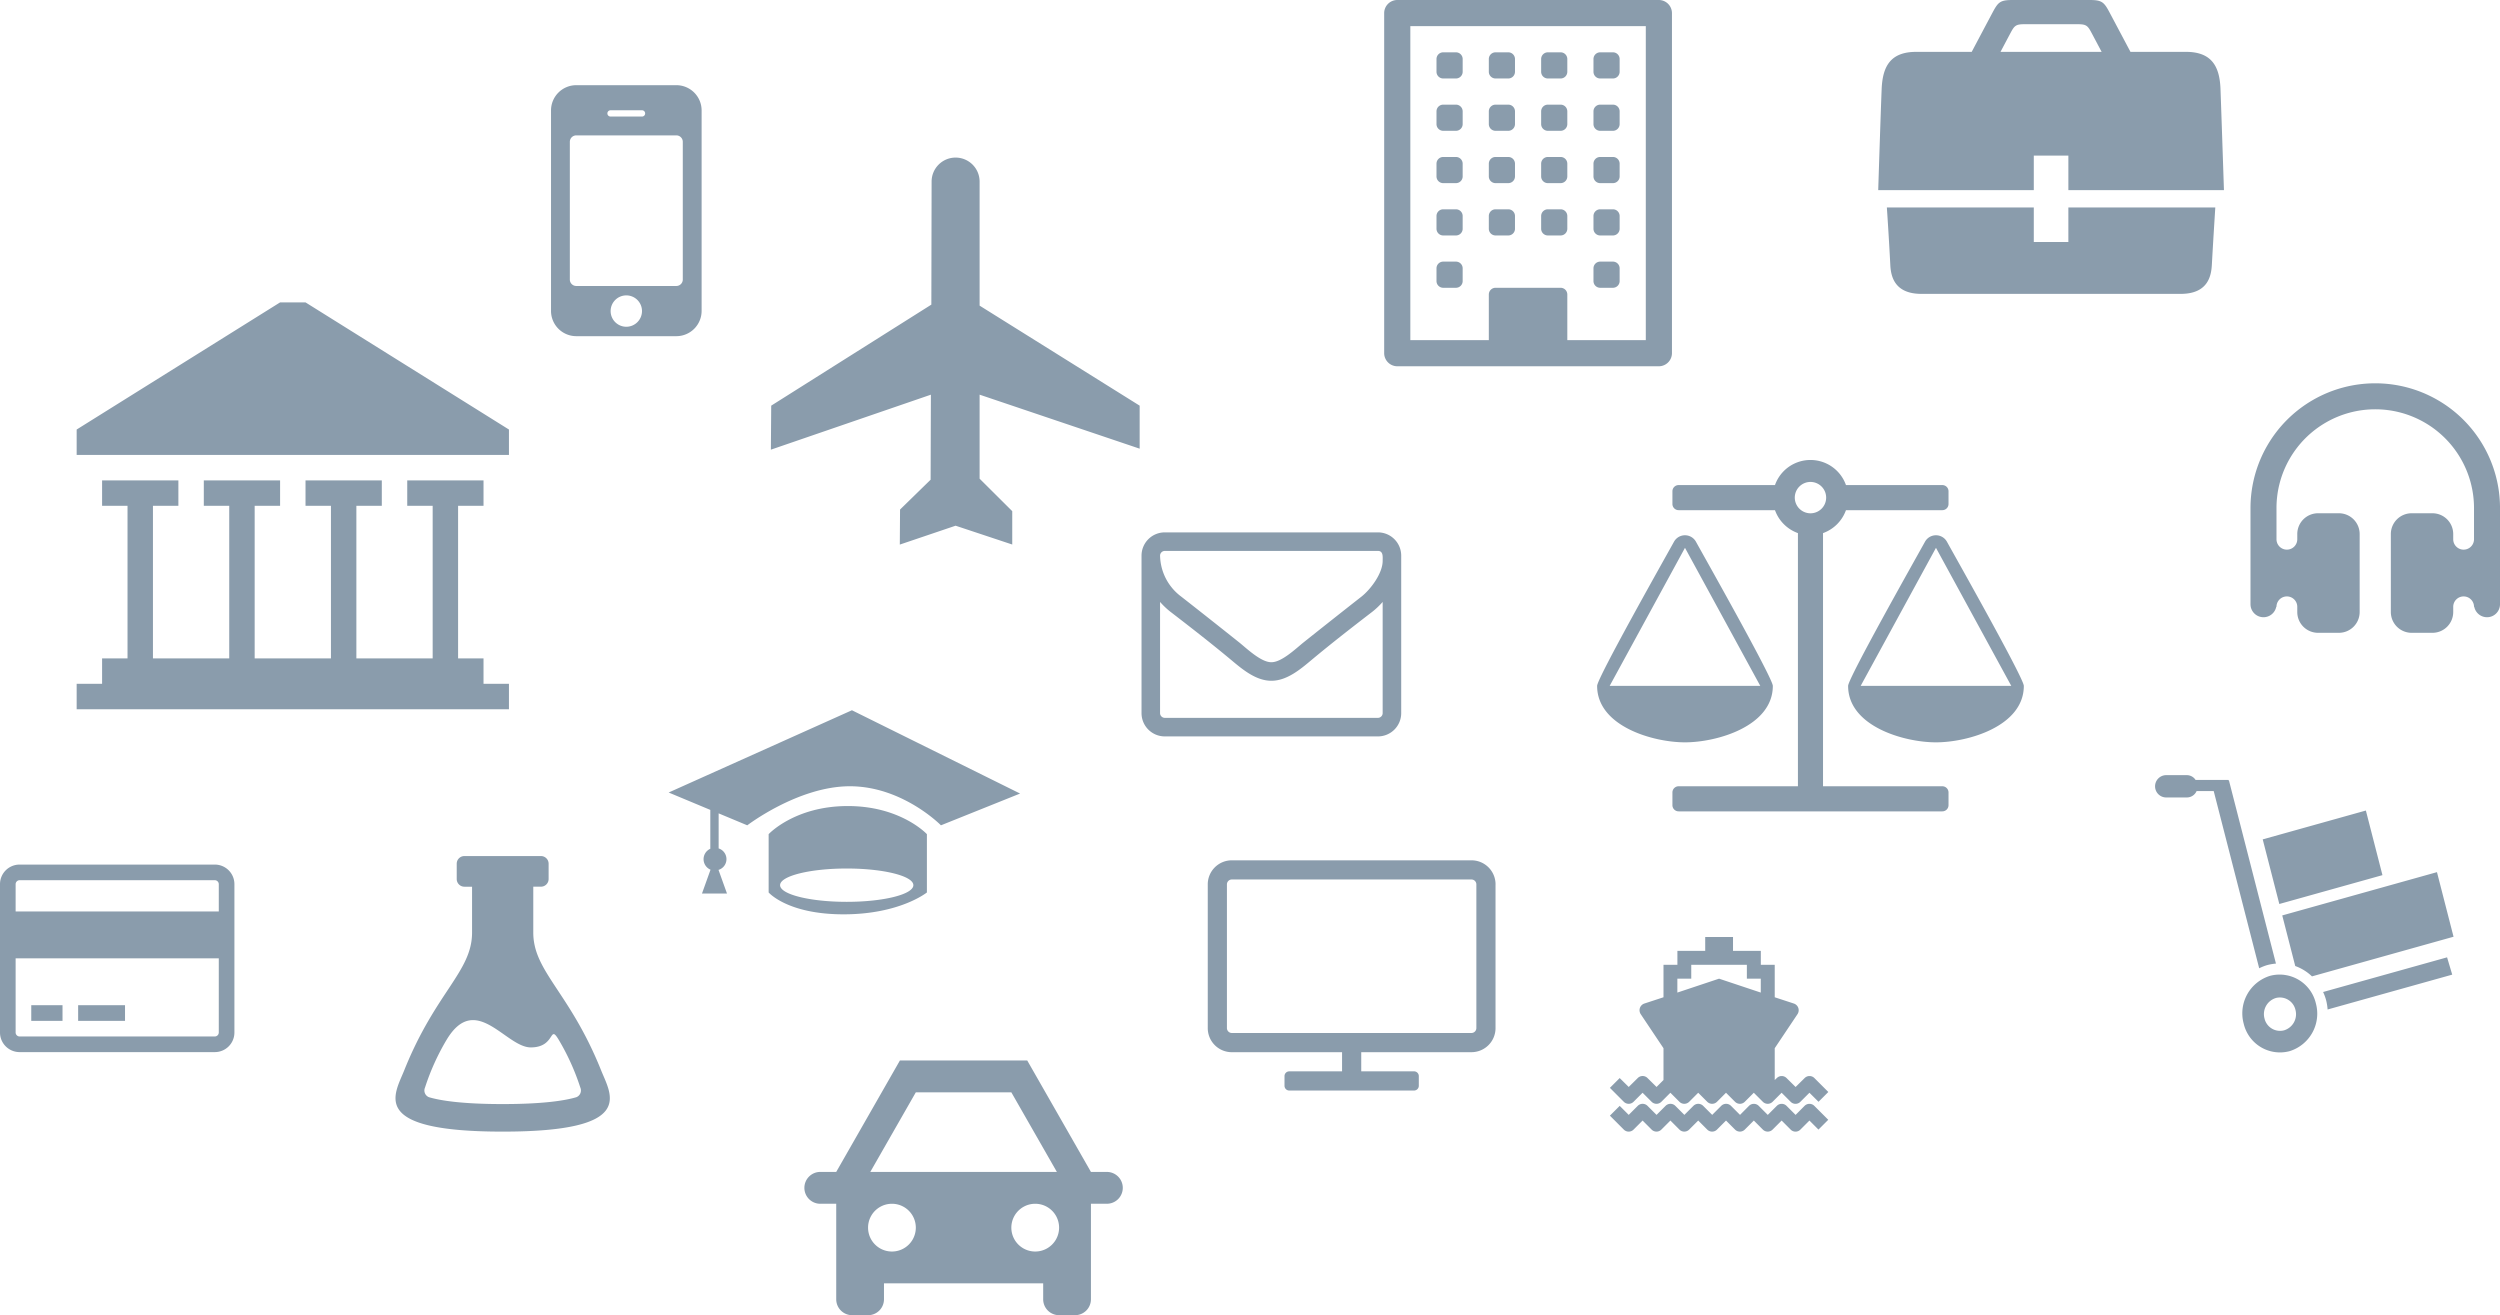 <svg xmlns="http://www.w3.org/2000/svg" width="586.992" height="308.806"><path d="M113.529 160.559v-5.971h-5.97v-35.823h5.971v-5.971H95.618v5.971h5.971v35.824H83.676v-35.824h5.971v-5.971H71.735v5.971h5.971v35.824H59.794v-35.824h5.971v-5.971H47.853v5.971h5.971v35.824H35.912v-35.824h5.971v-5.971H23.971v5.971h5.971v35.824h-5.971v5.971H18v5.971h101.5v-5.971zM65.765 71h5.971l47.764 29.853v5.971H18v-5.971zm155.166 122.781s-8.995-9.171-21.389-9.171c-12.111 0-24.083 9.171-24.083 9.171l-6.724-2.807v8.235a2.641 2.641 0 01-.031 5.04l1.988 5.545h-5.869l2.006-5.592a2.681 2.681 0 01-.049-4.914v-9.126l-9.78-4.083 43.032-19.315 39.48 19.558zm-21.879-4.525c12.469 0 18.581 6.6 18.581 6.6v13.692s-6.356 5.134-19.558 5.134-17.6-5.134-17.6-5.134v-13.691s6.111-6.6 18.581-6.6zm-.245 22.492c8.642 0 15.648-1.753 15.648-3.912s-7.006-3.912-15.648-3.912-15.646 1.753-15.646 3.912 7.004 3.912 15.646 3.912zm255.753-83.122l-17.68 32.413h35.36zm-58.933 0l-17.68 32.413h35.36zm37.8-8.84a8.916 8.916 0 01-5.387 5.387v59.44h27.993a1.454 1.454 0 011.473 1.473v2.947a1.454 1.454 0 01-1.473 1.473h-61.88a1.454 1.454 0 01-1.473-1.473v-2.947a1.454 1.454 0 011.473-1.473h27.994v-59.44a8.916 8.916 0 01-5.387-5.387h-22.607a1.454 1.454 0 01-1.473-1.473v-2.946a1.454 1.454 0 011.473-1.473h22.607a8.839 8.839 0 0116.667 0h22.606a1.454 1.454 0 011.473 1.473v2.947a1.454 1.454 0 01-1.473 1.473zm-8.334.737a3.683 3.683 0 10-3.683-3.683 3.694 3.694 0 003.683 3.683zm50.093 40.516c0 9.484-13.122 13.26-20.627 13.26s-20.627-3.775-20.627-13.26c0-1.8 16.069-30.249 18.048-33.84a2.947 2.947 0 015.157 0c1.98 3.591 18.048 32.045 18.048 33.84zm-58.933 0c0 9.484-13.122 13.26-20.627 13.26S375 170.524 375 161.039c0-1.8 16.069-30.249 18.048-33.84a2.947 2.947 0 015.157 0c1.98 3.591 18.048 32.045 18.048 33.84zm-91.609 6.423v-26.13a18.319 18.319 0 01-2.348 2.246c-4.869 3.742-9.769 7.552-14.495 11.499-2.552 2.144-5.716 4.763-9.255 4.763h-.068c-3.539 0-6.7-2.62-9.255-4.763-4.728-3.947-9.628-7.757-14.496-11.5a18.319 18.319 0 01-2.348-2.246v26.131a1.119 1.119 0 001.089 1.089h50.087a1.119 1.119 0 001.089-1.089zm0-35.759c0-.851.2-2.348-1.089-2.348h-50.084a1.119 1.119 0 00-1.089 1.089 12.269 12.269 0 005 9.663q6.845 5.358 13.645 10.785c1.8 1.463 5.07 4.593 7.451 4.593h.068c2.382 0 5.648-3.13 7.451-4.593q6.788-5.41 13.644-10.786c2.213-1.735 5.003-5.511 5.003-8.406zm4.355-1.259v37.018a5.46 5.46 0 01-5.444 5.444h-50.084a5.46 5.46 0 01-5.444-5.444v-37.018a5.46 5.46 0 015.444-5.444h50.084a5.46 5.46 0 015.444 5.444zM150.74 73.039a3.683 3.683 0 10-3.683 3.683 3.694 3.694 0 003.683-3.683zm9.577-7.367V33.26a1.515 1.515 0 00-1.473-1.473H135.27a1.515 1.515 0 00-1.473 1.473v32.413a1.515 1.515 0 001.473 1.473h23.574a1.515 1.515 0 001.473-1.473zm-8.84-39.042a.727.727 0 00-.737-.737h-7.363a.737.737 0 100 1.473h7.367a.727.727 0 00.733-.736zm13.26-.737v47.146a5.935 5.935 0 01-5.893 5.893H135.27a5.935 5.935 0 01-5.893-5.893V25.893A5.935 5.935 0 01135.27 20h23.574a5.935 5.935 0 015.893 5.893zm181.909 215.524v-33.786a1.158 1.158 0 00-1.126-1.131h-56.311a1.158 1.158 0 00-1.131 1.131v33.786a1.158 1.158 0 001.126 1.126h56.316a1.158 1.158 0 001.126-1.126zm4.5-33.786v33.786a5.648 5.648 0 01-5.631 5.631h-25.9v4.5h12.39a1.112 1.112 0 011.126 1.126v2.252a1.112 1.112 0 01-1.126 1.126h-29.281a1.112 1.112 0 01-1.126-1.126v-2.247a1.112 1.112 0 011.126-1.126h12.388v-4.5h-25.903a5.648 5.648 0 01-5.631-5.636v-33.786a5.648 5.648 0 015.631-5.631h56.311a5.648 5.648 0 015.631 5.631zm-7.717-144.667v3.071a1.579 1.579 0 01-1.536 1.536h-3.072a1.579 1.579 0 01-1.536-1.536v-3.071a1.579 1.579 0 011.536-1.536h3.071a1.579 1.579 0 011.537 1.536zm0-12.286v3.072a1.579 1.579 0 01-1.536 1.536h-3.072a1.579 1.579 0 01-1.536-1.536v-3.071a1.579 1.579 0 011.536-1.536h3.071a1.579 1.579 0 011.537 1.536zm12.286 0v3.072a1.579 1.579 0 01-1.536 1.536h-3.072a1.579 1.579 0 01-1.536-1.536v-3.071a1.579 1.579 0 011.536-1.536h3.071a1.579 1.579 0 011.536 1.536zm-12.286-12.285v3.071A1.579 1.579 0 01341.893 43h-3.072a1.579 1.579 0 01-1.536-1.536v-3.071a1.579 1.579 0 011.536-1.536h3.071a1.579 1.579 0 011.537 1.536zm36.857 24.571v3.071a1.579 1.579 0 01-1.536 1.536h-3.071a1.579 1.579 0 01-1.536-1.536v-3.071a1.579 1.579 0 011.536-1.536h3.071a1.579 1.579 0 011.536 1.536zM368 50.679v3.071a1.579 1.579 0 01-1.536 1.536h-3.071a1.579 1.579 0 01-1.536-1.536v-3.071a1.579 1.579 0 011.536-1.536h3.071A1.579 1.579 0 01368 50.679zm-12.286-12.286v3.071A1.579 1.579 0 01354.179 43h-3.072a1.579 1.579 0 01-1.536-1.536v-3.071a1.579 1.579 0 011.536-1.536h3.071a1.579 1.579 0 011.536 1.536zm-12.285-12.286v3.071a1.579 1.579 0 01-1.536 1.536h-3.072a1.579 1.579 0 01-1.536-1.536v-3.071a1.579 1.579 0 011.536-1.536h3.071a1.579 1.579 0 011.537 1.536zm36.857 24.572v3.071a1.579 1.579 0 01-1.536 1.536h-3.071a1.579 1.579 0 01-1.536-1.536v-3.071a1.579 1.579 0 011.536-1.536h3.071a1.579 1.579 0 011.536 1.536zM368 38.393v3.071A1.579 1.579 0 01366.464 43h-3.071a1.579 1.579 0 01-1.536-1.536v-3.071a1.579 1.579 0 011.536-1.536h3.071A1.579 1.579 0 01368 38.393zm-12.286-12.286v3.071a1.579 1.579 0 01-1.536 1.536h-3.071a1.579 1.579 0 01-1.536-1.536v-3.071a1.579 1.579 0 011.536-1.536h3.071a1.579 1.579 0 011.536 1.536zm-12.285-12.286v3.071a1.579 1.579 0 01-1.536 1.536h-3.072a1.579 1.579 0 01-1.536-1.536v-3.071a1.579 1.579 0 011.536-1.536h3.071a1.579 1.579 0 011.537 1.536zm36.857 24.572v3.071A1.579 1.579 0 01378.75 43h-3.071a1.579 1.579 0 01-1.536-1.536v-3.071a1.579 1.579 0 011.536-1.536h3.071a1.579 1.579 0 011.536 1.536zM368 26.107v3.071a1.579 1.579 0 01-1.536 1.536h-3.071a1.579 1.579 0 01-1.536-1.536v-3.071a1.579 1.579 0 011.536-1.536h3.071A1.579 1.579 0 01368 26.107zm-12.286-12.286v3.071a1.579 1.579 0 01-1.536 1.536h-3.071a1.579 1.579 0 01-1.536-1.536v-3.071a1.579 1.579 0 011.536-1.536h3.071a1.579 1.579 0 011.536 1.536zm24.572 12.286v3.071a1.579 1.579 0 01-1.536 1.536h-3.071a1.579 1.579 0 01-1.536-1.536v-3.071a1.579 1.579 0 011.536-1.536h3.071a1.579 1.579 0 011.536 1.536zM368 13.821v3.071a1.579 1.579 0 01-1.536 1.536h-3.071a1.579 1.579 0 01-1.536-1.536v-3.071a1.579 1.579 0 011.536-1.536h3.071A1.579 1.579 0 01368 13.821zm12.286 0v3.071a1.579 1.579 0 01-1.536 1.536h-3.071a1.579 1.579 0 01-1.536-1.536v-3.071a1.579 1.579 0 011.536-1.536h3.071a1.579 1.579 0 011.536 1.536zM368 79.857h18.429V6.143h-55.286v73.714h18.428v-10.75a1.579 1.579 0 011.536-1.536h15.357A1.579 1.579 0 01368 69.107zm24.571-76.786v79.858A3.093 3.093 0 01389.5 86h-61.429A3.093 3.093 0 01325 82.929V3.071A3.093 3.093 0 01328.071 0H389.5a3.093 3.093 0 013.071 3.071zM50.453 203a4.6 4.6 0 014.587 4.587v34.858a4.6 4.6 0 01-4.587 4.587H4.587A4.6 4.6 0 010 242.445v-34.858A4.6 4.6 0 014.587 203zm-45.866 3.669a.943.943 0 00-.917.917v6.421h47.7v-6.42a.943.943 0 00-.917-.917zm45.866 36.693a.943.943 0 00.917-.917v-17.429H3.669v17.429a.943.943 0 00.917.917zm-43.114-3.669v-3.67h7.339v3.669zm11.008 0v-3.67h11.007v3.669zm524.497-10.444a11.174 11.174 0 00-3.929-2.432l-3.05-11.878 36.327-10.162 3.892 15.166zm-11.565-32.165l24.219-6.774 3.894 15.171-24.216 6.774zm1.087 29.505a11.429 11.429 0 00-1.916.759l-10.678-41.608h-4.017a2.486 2.486 0 01-2.244 1.5h-5.012a2.621 2.621 0 010-5.236h5.014a2.444 2.444 0 012 1.119h7.713v.128l.115-.035 11.044 43.031a11.605 11.605 0 00-2.021.346zm.649 2.529a8.741 8.741 0 0110.746 6.481 9.208 9.208 0 01-6.206 11.219 8.749 8.749 0 01-10.746-6.481 9.21 9.21 0 016.205-11.219zm-1.316 10.025a3.742 3.742 0 004.605 2.772 3.95 3.95 0 002.66-4.808 3.749 3.749 0 00-4.605-2.777 3.95 3.95 0 00-2.66 4.813zm44.075-10.3l-29.26 8.184a12.131 12.131 0 00-.331-2.109 11.941 11.941 0 00-.724-2l29.107-8.139zM477.529 36.529h8.118v8.118h36.529s-.6-18.1-.812-23.76c-.2-5.382-2.131-8.71-8.118-8.71h-13.02c-2.017-3.807-4.189-7.894-4.858-9.157-1.343-2.529-1.8-3.02-4.785-3.02H472.59c-2.983 0-3.438.491-4.785 3.02-.67 1.262-2.841 5.35-4.854 9.157h-13.026c-5.991 0-7.894 3.328-8.118 8.71S441 44.647 441 44.647h36.529v-8.118zm-5.483-28.752c.934-1.753 1.25-2.094 3.316-2.094h12.448c2.066 0 2.387.341 3.312 2.094.349.649 1.291 2.435 2.334 4.4h-23.744c1.043-1.964 1.985-3.75 2.334-4.4zm13.6 49.047h-8.117v-8.118h-34.5s.5 7.294.808 13.483c.126 2.569.885 6.811 7.306 6.811h60.886c6.421 0 7.164-4.25 7.306-6.811.353-6.364.812-13.483.812-13.483h-34.5zm42.764 85.045a3.051 3.051 0 006.041.61h.059a2.441 2.441 0 114.882 0v1.221a4.881 4.881 0 004.882 4.882h4.882a4.881 4.881 0 004.884-4.882v-18.307a4.881 4.881 0 00-4.882-4.882h-4.882a4.881 4.881 0 00-4.882 4.882v1.22a2.441 2.441 0 11-4.882 0v-7.322a23.189 23.189 0 1146.378 0v7.323a2.441 2.441 0 11-4.882 0v-1.22a4.881 4.881 0 00-4.882-4.882h-4.882a4.881 4.881 0 00-4.882 4.882V143.7a4.881 4.881 0 004.882 4.882h4.882a4.881 4.881 0 004.884-4.882v-1.22a2.441 2.441 0 014.882 0h.061a3.051 3.051 0 006.041-.61v-22.579a29.292 29.292 0 10-58.584 0zM141.144 251.324c-7.351-18.358-15.931-23.2-15.931-32.351v-10.784h1.8a1.8 1.8 0 001.8-1.8V202.8a1.8 1.8 0 00-1.8-1.8h-17.976a1.8 1.8 0 00-1.8 1.8v3.595a1.8 1.8 0 001.8 1.8h1.8v10.778c0 9.155-8.58 13.994-15.931 32.351-2.34 5.841-8.35 14.378 23.12 14.378s25.458-8.537 23.118-14.378zm-5.812 6.294c-2.523.755-7.545 1.614-17.308 1.614s-14.785-.859-17.308-1.614a1.693 1.693 0 01-.927-2.257 54.7 54.7 0 015.072-11.219c6.815-11.355 13.886 1.787 19.77 1.787s4.27-5.611 6.557-1.787a55.188 55.188 0 015.072 11.219 1.7 1.7 0 01-.929 2.257zm89.04-220.617a5.639 5.639 0 015.637 5.637v29.123l37.579 23.487v10.1l-37.579-12.683v19.729l7.663 7.626v7.831l-13.3-4.419-13.1 4.434.056-8.226 7.178-7.008.064-19.962L181 105.581l.079-10.334 37.6-23.723.06-28.89a5.627 5.627 0 015.633-5.633zm199.331 222.658a1.616 1.616 0 012.3 0l3.265 3.265-2.3 2.3-2.118-2.124-2.117 2.117a1.6 1.6 0 01-2.3 0l-2.111-2.117-2.117 2.117a1.616 1.616 0 01-2.3 0l-2.112-2.117-2.117 2.117a1.616 1.616 0 01-2.3 0l-2.112-2.117-2.114 2.119a1.616 1.616 0 01-2.3 0l-2.115-2.119-2.117 2.117a1.616 1.616 0 01-2.3 0l-2.112-2.117-2.117 2.117a1.616 1.616 0 01-2.3 0l-2.112-2.117-2.117 2.119a1.616 1.616 0 01-2.3 0l-3.26-3.265 2.3-2.3 2.117 2.117 2.117-2.117a1.616 1.616 0 012.3 0l2.117 2.117 2.117-2.117a1.616 1.616 0 012.3 0l2.117 2.117 2.117-2.117a1.616 1.616 0 012.3 0l2.117 2.117 2.117-2.117a1.616 1.616 0 012.3 0l2.117 2.117 2.097-2.112a1.616 1.616 0 012.3 0l2.117 2.117 2.117-2.117a1.616 1.616 0 012.3 0l2.117 2.117zm-40.143-.969a1.616 1.616 0 01-2.3 0l-3.26-3.265 2.3-2.3 2.117 2.091 2.117-2.091a1.616 1.616 0 012.3 0l2.117 2.091 1.632-1.632v-7.468l-5.356-8.008a1.661 1.661 0 01.842-2.474l4.514-1.479v-7.626h3.265v-3.264h6.529V220h6.529v3.265h6.529v3.264h3.265v7.626l4.514 1.479a1.661 1.661 0 01.842 2.474l-5.356 8.008v7.473l.485-.459a1.616 1.616 0 012.3 0l2.117 2.091 2.117-2.091a1.616 1.616 0 012.3 0l3.265 3.265-2.3 2.3-2.134-2.122-2.116 2.117a1.6 1.6 0 01-2.3 0l-2.117-2.117-2.112 2.117a1.616 1.616 0 01-2.3 0l-2.117-2.117-2.112 2.117a1.616 1.616 0 01-2.3 0l-2.117-2.117-2.109 2.117a1.616 1.616 0 01-2.3 0l-2.117-2.117-2.115 2.117a1.616 1.616 0 01-2.3 0l-2.117-2.117-2.112 2.117a1.616 1.616 0 01-2.3 0l-2.117-2.117zm10.278-28.9v3.265l9.794-3.265 9.794 3.265v-3.261h-3.266v-3.265h-13.058v3.265zm-197.495 64.065v-11.214h-3.738a3.738 3.738 0 01-3.738-3.741 3.738 3.738 0 013.738-3.738h3.738L211.294 249h29.9l14.955 26.165h3.738a3.738 3.738 0 013.738 3.735 3.738 3.738 0 01-3.738 3.738h-3.738v22.427a3.738 3.738 0 01-3.738 3.738h-3.738a3.738 3.738 0 01-3.738-3.738v-3.738h-37.379v3.738a3.738 3.738 0 01-3.738 3.738h-3.737a3.738 3.738 0 01-3.738-3.738zm51.807-18.69l-10.69-18.689h-22.428l-10.69 18.689h43.808zm-38.725 18.69a5.607 5.607 0 000-11.214 5.607 5.607 0 000 11.214zm33.641 0a5.607 5.607 0 000-11.214 5.607 5.607 0 000 11.214z" fill="#8a9cac"/></svg>